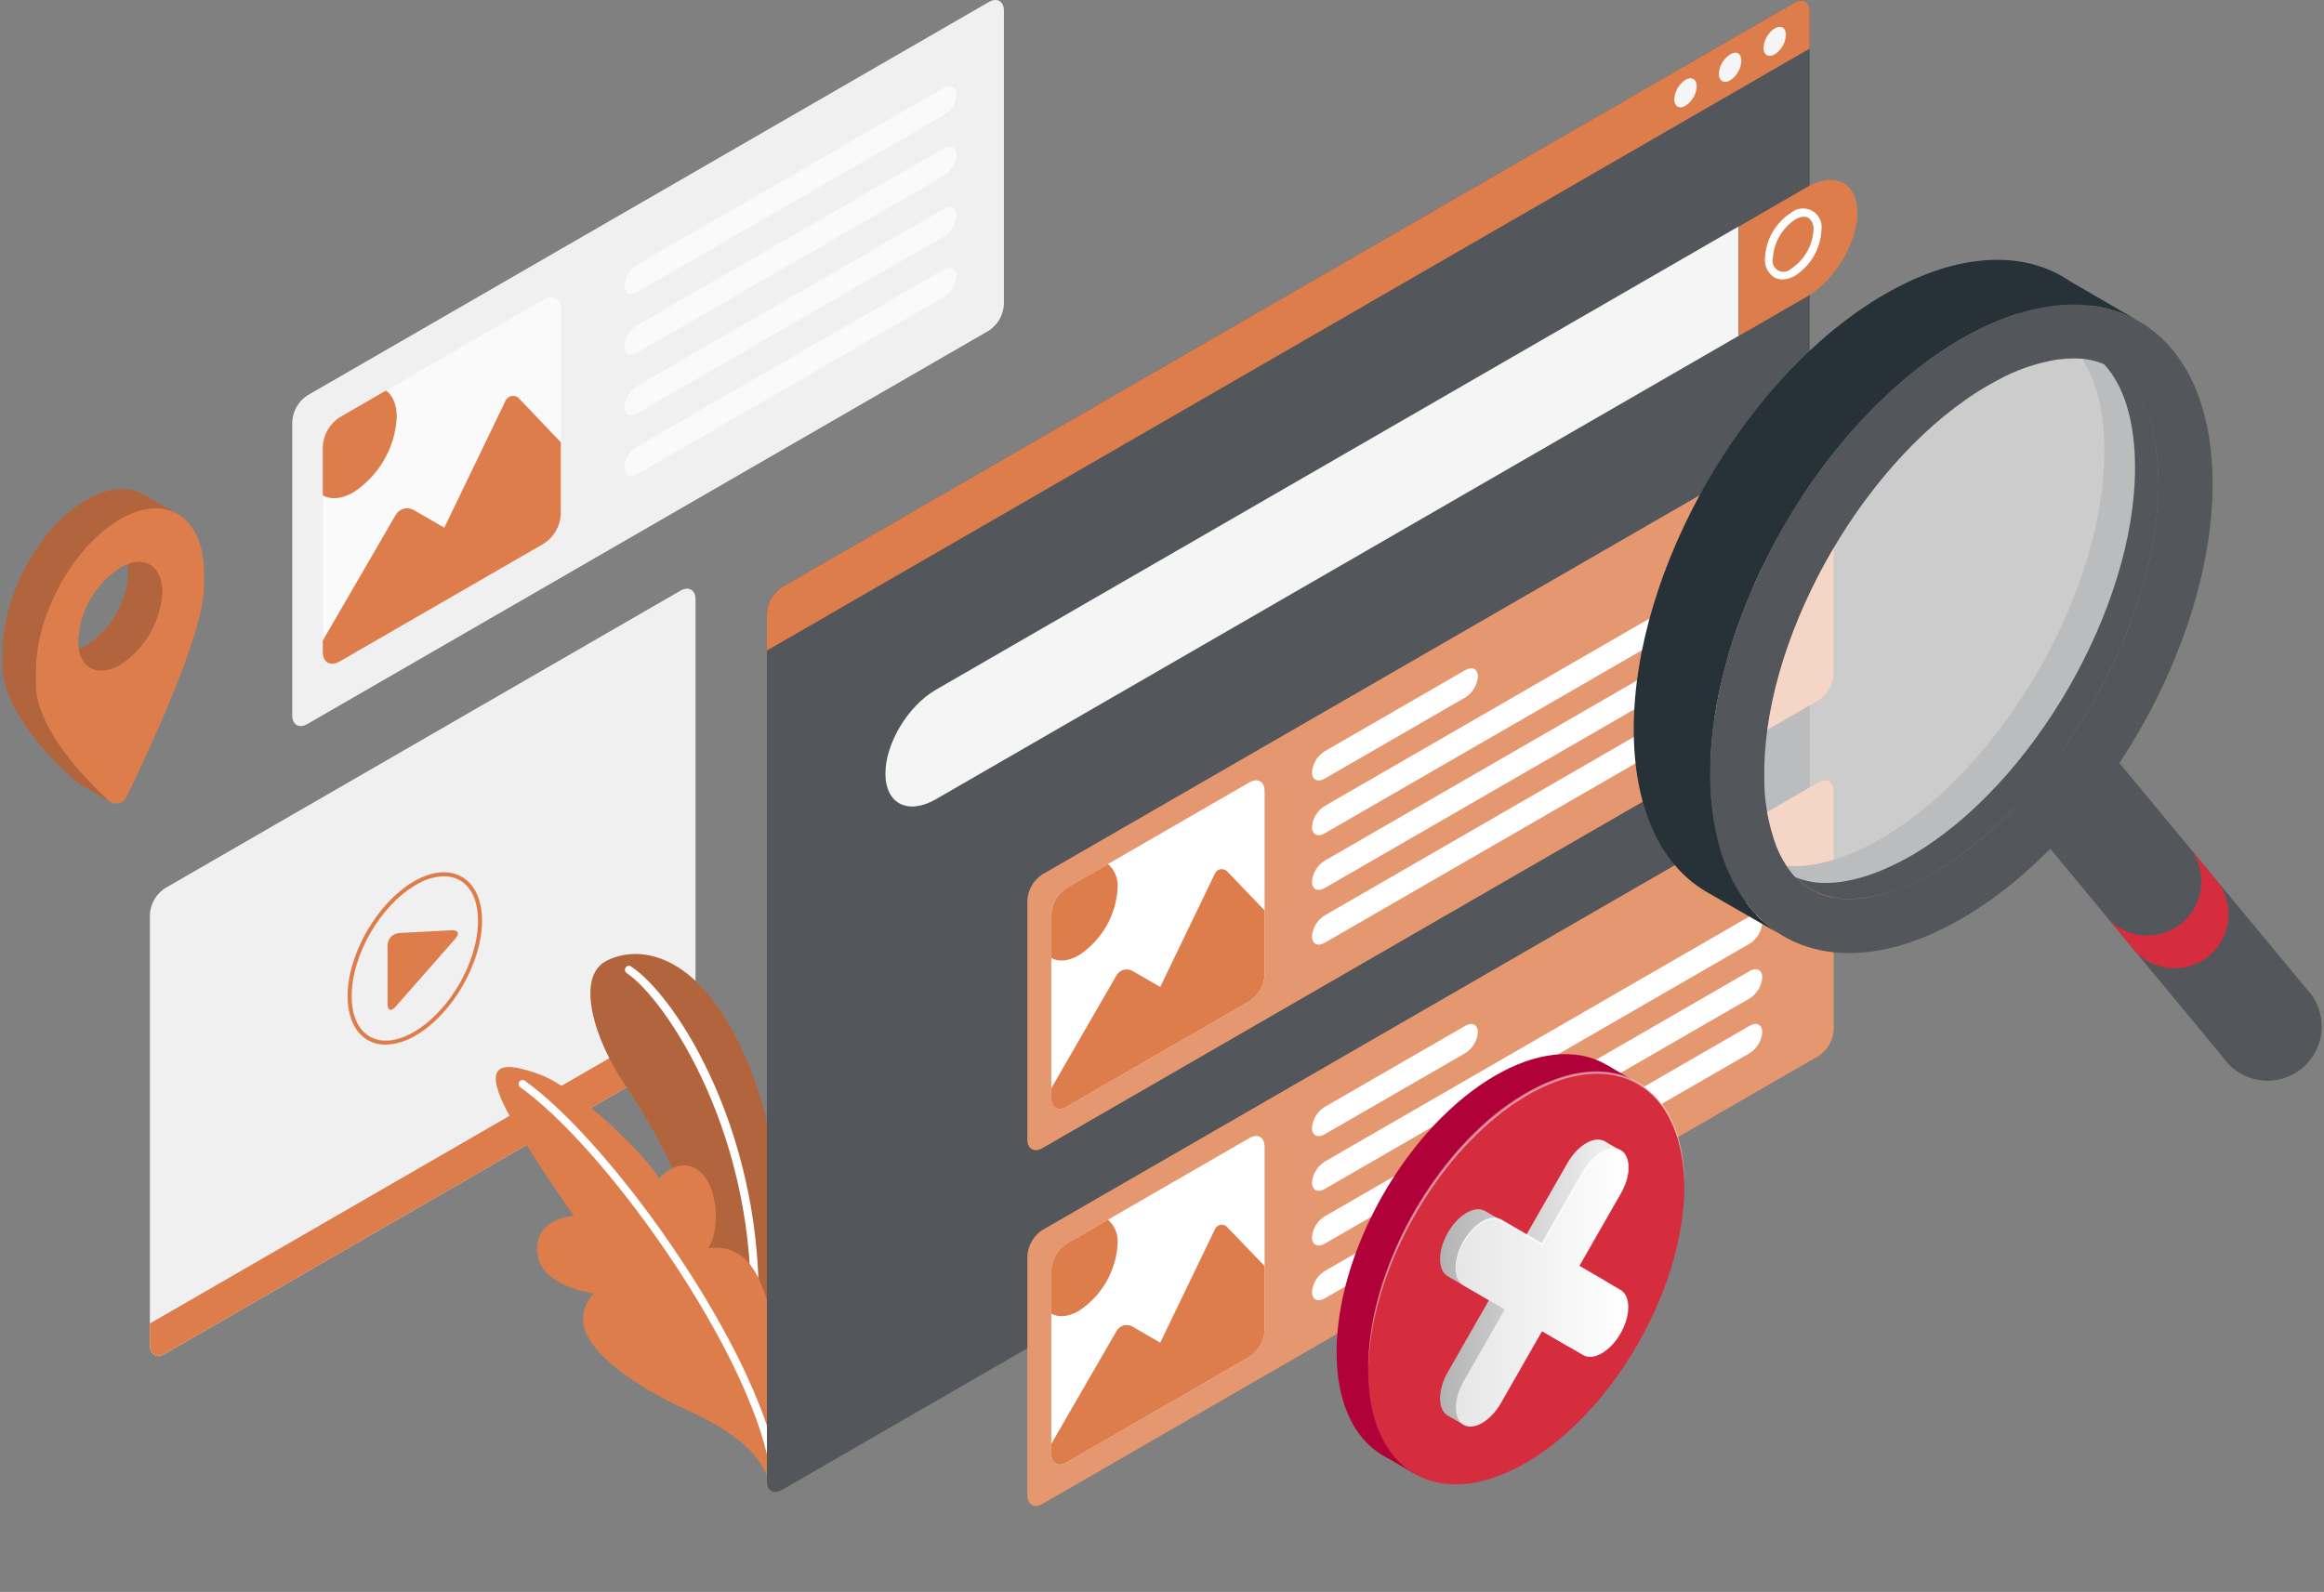 <svg width="432" height="296" viewBox="0 0 432 296" fill="none" xmlns="http://www.w3.org/2000/svg">
<rect x="0" y="0" width="432" height="296" fill="#808080" stroke="none"/>
<path d="M54.324 78.438V132.99C54.324 134.78 55.582 135.517 57.144 134.617L183.796 61.487C184.615 60.951 185.298 60.231 185.787 59.383C186.277 58.535 186.561 57.584 186.616 56.607V2.011C186.616 0.222 185.347 -0.516 183.796 0.384L57.144 73.514C56.317 74.052 55.63 74.78 55.139 75.636C54.649 76.492 54.37 77.453 54.324 78.438Z" fill="#F0F0F0"/>
<path d="M63.141 77.582L101.1 55.674C102.846 54.666 104.245 55.479 104.245 57.486V95.629C104.186 96.716 103.87 97.775 103.323 98.717C102.776 99.66 102.015 100.459 101.1 101.051L63.141 122.97C61.406 123.968 59.996 123.154 59.996 121.148V83.026C60.055 81.935 60.37 80.874 60.917 79.928C61.463 78.982 62.225 78.178 63.141 77.582Z" fill="#FAFAFA"/>
<path d="M93.877 74.708L82.587 98.112L76.839 94.793C76.287 94.492 75.639 94.416 75.033 94.582C74.426 94.747 73.907 95.142 73.585 95.683L59.996 119.12V121.169C59.996 123.176 61.406 123.989 63.141 122.991L101.1 101.073C102.013 100.479 102.773 99.679 103.32 98.737C103.866 97.795 104.183 96.737 104.245 95.65V82.235L96.653 74.274C96.484 74.037 96.252 73.852 95.983 73.739C95.714 73.626 95.419 73.59 95.131 73.635C94.843 73.68 94.574 73.804 94.352 73.994C94.131 74.183 93.966 74.43 93.877 74.708Z" fill="#DE7D4C"/>
<path d="M65.699 91.539C68.044 90.01 69.996 87.949 71.396 85.523C72.796 83.098 73.605 80.377 73.757 77.581C73.757 75.228 72.998 73.525 71.751 72.614L63.139 77.581C62.226 78.175 61.466 78.975 60.92 79.918C60.373 80.859 60.056 81.917 59.994 83.004V92.082C61.48 92.949 63.475 92.819 65.699 91.539Z" fill="#DE7D4C"/>
<path d="M118.408 49.243L175.444 16.306C176.745 15.558 177.797 16.089 177.797 17.499C177.74 18.289 177.497 19.055 177.088 19.733C176.679 20.411 176.116 20.984 175.444 21.403L118.408 54.33C117.107 55.078 116.055 54.547 116.055 53.137C116.114 52.349 116.357 51.585 116.766 50.909C117.175 50.233 117.738 49.662 118.408 49.243Z" fill="#FAFAFA"/>
<path d="M118.41 60.512L175.446 27.574C176.747 26.826 177.799 27.357 177.799 28.767C177.742 29.557 177.499 30.323 177.09 31.001C176.681 31.68 176.118 32.252 175.446 32.672L118.41 65.598C117.109 66.347 116.057 65.815 116.057 64.416C116.114 63.626 116.357 62.861 116.766 62.182C117.175 61.504 117.738 60.931 118.41 60.512Z" fill="#FAFAFA"/>
<path d="M118.408 71.779L175.444 38.853C176.745 38.105 177.797 38.636 177.797 40.035C177.74 40.825 177.497 41.591 177.088 42.269C176.679 42.947 176.116 43.52 175.444 43.939L118.408 76.866C117.107 77.625 116.055 77.094 116.055 75.684C116.112 74.894 116.355 74.128 116.764 73.45C117.173 72.771 117.736 72.199 118.408 71.779Z" fill="#FAFAFA"/>
<path d="M118.408 83.048L175.444 50.121C176.745 49.373 177.797 49.904 177.797 51.314C177.738 52.102 177.494 52.866 177.086 53.542C176.677 54.218 176.114 54.789 175.444 55.208L118.408 88.199C117.107 88.948 116.055 88.416 116.055 87.006C116.104 86.207 116.343 85.43 116.752 84.742C117.161 84.053 117.729 83.473 118.408 83.048Z" fill="#FAFAFA"/>
<path d="M27.863 250.077V170.027C27.915 169.049 28.198 168.097 28.688 167.249C29.178 166.401 29.862 165.681 30.683 165.147L126.469 109.836C128.02 108.935 129.289 109.662 129.289 111.462V191.512C129.234 192.49 128.951 193.441 128.461 194.288C127.971 195.136 127.289 195.857 126.469 196.392L30.683 251.704C29.121 252.604 27.863 251.877 27.863 250.077Z" fill="#F0F0F0"/>
<path d="M27.863 246.076V250.077C27.863 251.878 29.121 252.604 30.683 251.704L126.469 196.393C127.289 195.857 127.971 195.137 128.461 194.289C128.951 193.441 129.234 192.49 129.289 191.513V187.5L27.863 246.076Z" fill="#DE7D4C"/>
<path d="M74.203 173.476L83.964 172.967C85.157 172.902 85.482 173.574 84.691 174.485L73.477 187.239C72.685 188.139 72.045 187.89 72.045 186.697V175.765C72.049 175.181 72.274 174.621 72.674 174.197C73.075 173.772 73.621 173.515 74.203 173.476Z" fill="#DE7D4C"/>
<path d="M71.686 194.234C70.517 194.25 69.364 193.954 68.346 193.377C65.938 191.978 64.615 189.039 64.615 185.2C64.615 177.37 70.135 167.847 76.925 163.889C80.276 161.948 83.432 161.655 85.861 163.043C88.291 164.431 89.603 167.381 89.603 171.21C89.603 179.051 84.072 188.562 77.293 192.521C75.606 193.572 73.673 194.163 71.686 194.234ZM82.532 162.924C80.678 162.997 78.876 163.554 77.304 164.54C70.721 168.336 65.374 177.608 65.374 185.2C65.374 188.801 66.567 191.48 68.737 192.727C70.906 193.974 73.812 193.681 76.925 191.881C83.508 188.074 88.855 178.866 88.855 171.21C88.855 167.609 87.662 164.941 85.493 163.683C84.585 163.175 83.561 162.913 82.521 162.924H82.532Z" fill="#DE7D4C"/>
<path d="M33.141 95.638L27.209 92.233C24.378 90.335 20.441 90.411 16.092 92.927C7.416 97.916 0.453 110.572 0.453 121.201V123.619C0.453 134.248 14.747 145.787 14.747 145.787L20.582 149.095C20.582 149.095 17.079 145.093 17.48 144.269C21.352 136.417 31.709 114.227 31.709 105.551V103.133C31.731 101.382 31.509 99.637 31.048 97.948L31.709 98.328L33.141 95.638ZM16.081 120.008C11.743 122.502 8.262 120.474 8.262 115.496C10.583 115.128 16.428 105.15 16.081 101.95C20.419 99.456 23.89 101.484 23.901 106.462C23.754 109.176 22.969 111.816 21.61 114.17C20.252 116.523 18.358 118.524 16.081 120.008Z" fill="#DE7D4C"/>
<g opacity="0.2">
<path d="M33.141 95.638L27.209 92.233C24.378 90.335 20.441 90.411 16.092 92.927C7.416 97.916 0.453 110.572 0.453 121.201V123.619C0.453 134.248 14.747 145.787 14.747 145.787L20.582 149.095C20.582 149.095 17.079 145.093 17.48 144.269C21.352 136.417 31.709 114.227 31.709 105.551V103.133C31.731 101.382 31.509 99.637 31.048 97.948L31.709 98.328L33.141 95.638ZM16.081 120.008C11.743 122.502 8.262 120.474 8.262 115.496C10.583 115.128 16.428 105.15 16.081 101.95C20.419 99.456 23.89 101.484 23.901 106.462C23.754 109.176 22.969 111.816 21.61 114.17C20.252 116.523 18.358 118.524 16.081 120.008Z" fill="black"/>
</g>
<path d="M33.143 95.64C33.079 95.594 33.01 95.554 32.937 95.521C30.15 93.959 26.43 94.176 22.331 96.54C16.149 100.119 10.802 107.613 8.232 115.498C7.238 118.498 6.711 121.632 6.67 124.792V127.243C6.67 135.432 15.943 144.932 20.205 148.869C20.297 148.952 20.395 149.028 20.498 149.097C20.748 149.25 21.028 149.35 21.32 149.388C21.611 149.427 21.907 149.404 22.189 149.321C22.471 149.239 22.733 149.098 22.957 148.908C23.181 148.718 23.363 148.483 23.491 148.218C27.178 140.627 37.904 117.981 37.904 109.175V106.756C37.97 101.29 36.115 97.43 33.143 95.64ZM14.652 120.671C14.562 120.155 14.518 119.633 14.522 119.109C14.665 116.395 15.447 113.752 16.804 111.396C18.161 109.041 20.054 107.039 22.331 105.553C22.785 105.291 23.26 105.066 23.751 104.88C27.395 103.557 30.15 105.65 30.15 110.064C30.004 112.777 29.22 115.416 27.861 117.768C26.502 120.12 24.607 122.118 22.331 123.599C18.502 125.833 15.314 124.489 14.652 120.671Z" fill="#DE7D4C"/>
<path d="M30.15 110.074C30.004 112.786 29.22 115.426 27.861 117.778C26.502 120.13 24.608 122.127 22.331 123.609C18.502 125.778 15.314 124.487 14.652 120.67C15.149 120.495 15.629 120.273 16.084 120.008C18.359 118.523 20.252 116.523 21.608 114.169C22.965 111.816 23.748 109.175 23.893 106.462C23.898 105.935 23.85 105.408 23.752 104.89C27.396 103.567 30.15 105.66 30.15 110.074Z" fill="#DE7D4C"/>
<g opacity="0.2">
<path d="M30.15 110.073C30.004 112.786 29.22 115.425 27.861 117.777C26.502 120.129 24.608 122.127 22.331 123.608C18.502 125.777 15.314 124.487 14.652 120.669C15.149 120.494 15.629 120.273 16.084 120.008C18.359 118.523 20.252 116.522 21.608 114.169C22.965 111.815 23.748 109.175 23.893 106.462C23.898 105.934 23.85 105.408 23.752 104.889C27.396 103.566 30.15 105.659 30.15 110.073Z" fill="black"/>
</g>
<path d="M144.101 244.729C144.101 244.729 148.016 219.785 139.318 198.333C130.62 176.881 118.896 175.558 112.823 178.605C106.749 181.653 110.654 193.55 116.076 201.543C123.299 212.03 135.229 234.611 134.839 254.891L144.101 244.729Z" fill="#DE7D4C"/>
<path opacity="0.2" d="M144.101 244.729C144.101 244.729 148.016 219.785 139.318 198.333C130.62 176.881 118.896 175.558 112.823 178.605C106.749 181.653 110.654 193.55 116.076 201.543C123.299 212.03 135.229 234.611 134.839 254.891L144.101 244.729Z" fill="black"/>
<path d="M140.195 246.314C140.098 246.311 140.002 246.289 139.914 246.248C139.825 246.208 139.745 246.15 139.68 246.078C139.614 246.006 139.563 245.922 139.531 245.83C139.498 245.738 139.484 245.641 139.49 245.544C140.922 211.392 123.862 185.894 116.498 180.927C116.418 180.873 116.349 180.803 116.295 180.723C116.241 180.642 116.204 180.551 116.186 180.456C116.167 180.361 116.167 180.263 116.186 180.168C116.206 180.073 116.243 179.982 116.298 179.902C116.352 179.822 116.421 179.753 116.502 179.699C116.583 179.645 116.673 179.608 116.768 179.589C116.864 179.571 116.962 179.571 117.057 179.59C117.152 179.61 117.242 179.647 117.322 179.701C125.999 185.493 142.397 211.565 140.954 245.609C140.952 245.705 140.93 245.8 140.89 245.888C140.85 245.975 140.793 246.055 140.723 246.12C140.652 246.186 140.569 246.237 140.478 246.27C140.388 246.303 140.292 246.318 140.195 246.314Z" fill="white"/>
<path d="M142.56 274.349C141.075 270.618 137.235 266.453 127.377 262.007C117.519 257.56 110.1 251.628 108.734 247.333C108.323 246.147 108.269 244.866 108.579 243.649C108.89 242.432 109.551 241.334 110.48 240.49C110.48 240.49 101.185 239.405 100.014 233.711C98.55 226.532 106.673 226.065 106.673 226.065C106.673 226.065 96.012 211.055 93.182 204.375C90.351 197.694 93.615 197.292 100.491 199.841C107.367 202.39 120.468 215.22 122.497 219.135C122.497 219.135 126.043 214.797 129.861 217.649C133.678 220.502 133.862 229.037 131.607 232.117C133.128 231.834 134.699 231.997 136.129 232.588C137.559 233.179 138.787 234.172 139.665 235.446C143.547 240.533 144.827 253.255 144.827 253.255L142.56 274.349Z" fill="#DE7D4C"/>
<path d="M143.255 270.879C143.09 270.876 142.931 270.82 142.801 270.718C142.672 270.616 142.58 270.474 142.539 270.315C137.268 248.353 112.248 213.301 96.707 202.152C96.628 202.095 96.561 202.024 96.509 201.942C96.458 201.86 96.423 201.768 96.407 201.672C96.391 201.577 96.394 201.479 96.415 201.384C96.437 201.29 96.477 201.2 96.533 201.121C96.59 201.042 96.661 200.975 96.743 200.923C96.825 200.872 96.917 200.837 97.013 200.821C97.108 200.805 97.206 200.808 97.301 200.83C97.395 200.851 97.485 200.891 97.564 200.948C113.3 212.238 138.635 247.735 143.982 269.968C144.024 270.159 143.99 270.359 143.887 270.525C143.783 270.691 143.619 270.81 143.429 270.857L143.255 270.879Z" fill="white"/>
<path d="M339.565 49.732C339.436 49.73 339.31 49.697 339.197 49.634L336.149 47.866C336.065 47.818 335.991 47.753 335.932 47.676C335.873 47.599 335.83 47.512 335.805 47.418C335.779 47.324 335.773 47.227 335.786 47.13C335.798 47.034 335.83 46.942 335.878 46.858C335.926 46.773 335.991 46.7 336.068 46.641C336.145 46.582 336.232 46.538 336.326 46.513C336.42 46.488 336.517 46.481 336.614 46.494C336.71 46.507 336.803 46.538 336.887 46.586L339.934 48.354C340.018 48.403 340.092 48.467 340.151 48.544C340.21 48.621 340.254 48.709 340.279 48.802C340.304 48.896 340.311 48.994 340.298 49.09C340.285 49.186 340.254 49.279 340.205 49.363C340.14 49.475 340.047 49.568 339.935 49.633C339.822 49.698 339.695 49.732 339.565 49.732Z" fill="white"/>
<path d="M142.561 114.033V275.391C142.561 277.191 143.819 277.918 145.37 277.017L333.579 168.358C334.399 167.822 335.081 167.101 335.571 166.254C336.061 165.406 336.345 164.455 336.399 163.477V2.12C336.399 0.32 335.13 -0.407 333.579 0.493L145.37 109.153C144.551 109.689 143.87 110.41 143.382 111.257C142.894 112.105 142.612 113.056 142.561 114.033Z" fill="#53575B"/>
<path d="M164.586 143.837C164.586 149.465 168.783 151.591 173.978 148.598L323.177 62.453V42.107L173.978 128.241C168.783 131.245 164.586 138.219 164.586 143.837Z" fill="#F5F5F5"/>
<path d="M335.869 34.809C341.053 31.816 345.261 33.941 345.261 39.559C345.261 45.177 341.053 52.162 335.869 55.155L323.234 62.454V42.108L335.869 34.809Z" fill="#DE7D4C"/>
<path d="M331.313 51.954C330.773 51.962 330.241 51.823 329.773 51.553C329.197 51.167 328.735 50.633 328.438 50.007C328.14 49.381 328.017 48.686 328.081 47.996C328.159 46.298 328.643 44.644 329.492 43.172C330.341 41.7 331.531 40.453 332.962 39.536C333.508 39.091 334.176 38.822 334.879 38.766C335.582 38.71 336.285 38.869 336.894 39.222C337.504 39.576 337.992 40.106 338.293 40.743C338.594 41.381 338.694 42.094 338.579 42.79C338.499 44.487 338.014 46.14 337.165 47.611C336.316 49.083 335.128 50.33 333.699 51.249C332.979 51.689 332.156 51.932 331.313 51.954ZM335.337 40.295C334.755 40.324 334.191 40.504 333.699 40.816C332.501 41.612 331.504 42.674 330.785 43.92C330.066 45.165 329.646 46.56 329.556 47.996C329.444 48.428 329.477 48.884 329.65 49.296C329.822 49.707 330.125 50.05 330.512 50.273C330.898 50.496 331.347 50.586 331.79 50.529C332.232 50.472 332.644 50.272 332.962 49.959C334.161 49.164 335.159 48.102 335.878 46.856C336.597 45.61 337.017 44.215 337.104 42.779C337.16 42.349 337.101 41.912 336.933 41.512C336.766 41.112 336.496 40.763 336.15 40.502C335.903 40.36 335.621 40.289 335.337 40.295Z" fill="white"/>
<path d="M338.035 79.339L193.792 162.566C192.97 163.099 192.285 163.819 191.795 164.667C191.305 165.516 191.023 166.468 190.973 167.447V211.837C190.973 213.637 192.231 214.364 193.792 213.464L338.035 130.204C338.857 129.67 339.54 128.95 340.03 128.102C340.52 127.254 340.803 126.302 340.855 125.323V80.966C340.801 79.166 339.543 78.439 338.035 79.339Z" fill="#DE7D4C"/>
<path opacity="0.2" d="M338.035 79.339L193.792 162.566C192.97 163.099 192.285 163.819 191.795 164.667C191.305 165.516 191.023 166.468 190.973 167.447V211.837C190.973 213.637 192.231 214.364 193.792 213.464L338.035 130.204C338.857 129.67 339.54 128.95 340.03 128.102C340.52 127.254 340.803 126.302 340.855 125.323V80.966C340.801 79.166 339.543 78.439 338.035 79.339Z" fill="white"/>
<path d="M246.232 139.693L272.37 124.597C273.671 123.848 274.723 124.38 274.723 125.79C274.664 126.578 274.42 127.341 274.011 128.017C273.603 128.694 273.04 129.264 272.37 129.683L246.232 144.78C244.931 145.528 243.879 144.997 243.879 143.587C243.938 142.799 244.182 142.035 244.591 141.359C244.999 140.682 245.562 140.112 246.232 139.693Z" fill="white"/>
<path d="M243.879 153.76C243.879 155.17 244.963 155.701 246.232 154.953L325.241 109.337C325.91 108.916 326.471 108.343 326.878 107.665C327.285 106.986 327.526 106.222 327.583 105.433C327.583 104.034 326.499 103.503 325.241 104.251L246.232 149.866C245.562 150.285 244.999 150.856 244.591 151.532C244.182 152.209 243.938 152.972 243.879 153.76Z" fill="white"/>
<path d="M243.879 163.933C243.879 165.343 244.963 165.875 246.232 165.126L325.241 119.511C325.91 119.089 326.471 118.516 326.878 117.838C327.285 117.16 327.526 116.395 327.583 115.606C327.583 114.207 326.499 113.676 325.241 114.424L246.232 160.04C245.562 160.458 244.999 161.029 244.591 161.705C244.182 162.382 243.938 163.145 243.879 163.933Z" fill="white"/>
<path d="M243.879 174.106C243.879 175.516 244.963 176.047 246.232 175.299L325.241 129.683C325.91 129.262 326.471 128.689 326.878 128.011C327.285 127.332 327.526 126.568 327.583 125.779C327.583 124.38 326.499 123.849 325.241 124.597L246.232 170.212C245.562 170.631 244.999 171.202 244.591 171.878C244.182 172.554 243.938 173.318 243.879 174.106Z" fill="white"/>
<path d="M198.242 165.104L232.253 145.463C233.814 144.574 235.072 145.3 235.072 147.09V181.285C235.019 182.263 234.736 183.215 234.247 184.063C233.757 184.911 233.073 185.631 232.253 186.166L198.242 205.796C196.691 206.696 195.422 205.969 195.422 204.18V169.984C195.474 169.006 195.757 168.054 196.247 167.206C196.737 166.358 197.42 165.638 198.242 165.104Z" fill="white"/>
<path d="M225.789 162.534L215.67 183.509L210.519 180.538C210.021 180.25 209.43 180.173 208.874 180.321C208.319 180.469 207.846 180.832 207.558 181.329L195.422 202.337V204.17C195.422 205.97 196.691 206.697 198.242 205.796L232.253 186.166C233.074 185.633 233.758 184.912 234.248 184.064C234.738 183.216 235.02 182.264 235.072 181.286V169.28L228.229 162.144C228.074 161.944 227.868 161.79 227.633 161.698C227.398 161.605 227.143 161.577 226.893 161.617C226.644 161.657 226.41 161.763 226.216 161.925C226.021 162.086 225.874 162.296 225.789 162.534Z" fill="#DE7D4C"/>
<path d="M200.53 177.619C202.633 176.248 204.383 174.4 205.638 172.225C206.892 170.051 207.617 167.611 207.753 165.104C207.825 164.272 207.7 163.434 207.387 162.66C207.074 161.885 206.583 161.195 205.953 160.646L198.242 165.104C197.42 165.638 196.737 166.358 196.247 167.206C195.757 168.054 195.474 169.006 195.422 169.984V178.118C196.734 178.878 198.534 178.769 200.53 177.619Z" fill="#DE7D4C"/>
<path d="M338.035 145.463L193.792 228.69C192.971 229.224 192.287 229.944 191.797 230.792C191.307 231.641 191.025 232.593 190.973 233.571V277.993C190.973 279.783 192.231 280.509 193.792 279.62L338.035 196.339C338.857 195.805 339.54 195.085 340.03 194.236C340.52 193.388 340.803 192.436 340.855 191.458V147.09C340.801 145.3 339.543 144.595 338.035 145.463Z" fill="#DE7D4C"/>
<path opacity="0.2" d="M338.035 145.463L193.792 228.69C192.971 229.224 192.287 229.944 191.797 230.792C191.307 231.641 191.025 232.593 190.973 233.571V277.993C190.973 279.783 192.231 280.509 193.792 279.62L338.035 196.339C338.857 195.805 339.54 195.085 340.03 194.236C340.52 193.388 340.803 192.436 340.855 191.458V147.09C340.801 145.3 339.543 144.595 338.035 145.463Z" fill="white"/>
<path d="M246.232 205.818L272.37 190.732C273.671 189.983 274.723 190.515 274.723 191.914C274.666 192.704 274.423 193.469 274.014 194.148C273.605 194.826 273.042 195.398 272.37 195.818L246.232 210.904C244.931 211.652 243.879 211.121 243.879 209.722C243.936 208.932 244.179 208.166 244.588 207.488C244.997 206.809 245.56 206.237 246.232 205.818Z" fill="white"/>
<path d="M243.879 219.895C243.879 221.294 244.963 221.825 246.232 221.077L325.241 175.461C325.909 175.041 326.468 174.47 326.875 173.793C327.282 173.117 327.525 172.355 327.583 171.568C327.583 170.158 326.499 169.627 325.241 170.375L246.232 215.99C245.56 216.41 244.997 216.982 244.588 217.661C244.179 218.339 243.936 219.105 243.879 219.895Z" fill="white"/>
<path d="M243.879 230.068C243.879 231.467 244.963 231.999 246.232 231.25L325.241 185.635C325.909 185.214 326.468 184.643 326.875 183.967C327.282 183.291 327.525 182.528 327.583 181.741C327.583 180.332 326.499 179.8 325.241 180.548L246.232 226.164C245.56 226.584 244.997 227.156 244.588 227.834C244.179 228.513 243.936 229.278 243.879 230.068Z" fill="white"/>
<path d="M243.879 240.241C243.879 241.64 244.963 242.171 246.232 241.423L325.241 195.808C325.909 195.387 326.468 194.816 326.875 194.14C327.282 193.463 327.525 192.701 327.583 191.914C327.583 190.504 326.499 189.973 325.241 190.721L246.232 236.337C245.56 236.756 244.997 237.329 244.588 238.007C244.179 238.685 243.936 239.451 243.879 240.241Z" fill="white"/>
<path d="M198.242 231.239L232.253 211.598C233.814 210.698 235.072 211.425 235.072 213.225V247.409C235.022 248.388 234.74 249.341 234.25 250.189C233.76 251.038 233.075 251.757 232.253 252.29L198.242 271.931C196.691 272.831 195.422 272.104 195.422 270.304V236.119C195.474 235.141 195.757 234.189 196.247 233.341C196.737 232.493 197.42 231.773 198.242 231.239Z" fill="white"/>
<path d="M225.789 228.669L215.67 249.644L210.519 246.661C210.271 246.519 209.999 246.428 209.716 246.391C209.434 246.355 209.147 246.375 208.872 246.449C208.597 246.524 208.339 246.652 208.114 246.826C207.889 247 207.7 247.217 207.558 247.464L195.422 268.471V270.304C195.422 272.104 196.691 272.831 198.242 271.931L232.253 252.29C233.074 251.759 233.757 251.04 234.248 250.194C234.738 249.348 235.02 248.397 235.072 247.42V235.404L228.229 228.278C228.076 228.076 227.871 227.918 227.635 227.824C227.399 227.729 227.142 227.7 226.892 227.74C226.641 227.78 226.406 227.888 226.211 228.051C226.017 228.215 225.871 228.428 225.789 228.669Z" fill="#DE7D4C"/>
<path d="M200.53 243.744C202.633 242.374 204.382 240.528 205.637 238.355C206.892 236.183 207.617 233.744 207.753 231.239C207.825 230.407 207.7 229.569 207.387 228.795C207.074 228.02 206.583 227.33 205.953 226.781L198.242 231.239C197.42 231.773 196.737 232.493 196.247 233.341C195.757 234.189 195.474 235.141 195.422 236.119V244.253C196.734 245.002 198.534 244.893 200.53 243.744Z" fill="#DE7D4C"/>
<path d="M336.399 9.029V2.12C336.399 0.32 335.13 -0.407 333.579 0.493L145.38 109.153C144.559 109.687 143.875 110.407 143.385 111.255C142.895 112.103 142.613 113.055 142.561 114.033V120.953L336.399 9.029Z" fill="#DE7D4C"/>
<path d="M313.309 14.841C312.702 15.239 312.198 15.774 311.836 16.404C311.474 17.033 311.266 17.738 311.227 18.463C311.227 19.797 312.159 20.339 313.309 19.667C313.919 19.274 314.427 18.742 314.791 18.114C315.155 17.486 315.364 16.78 315.402 16.055C315.402 14.721 314.469 14.179 313.309 14.841Z" fill="#F5F5F5"/>
<path d="M321.607 10.113C320.998 10.511 320.491 11.046 320.128 11.675C319.764 12.304 319.554 13.01 319.514 13.736C319.514 15.07 320.457 15.601 321.607 14.94C322.217 14.544 322.725 14.01 323.089 13.38C323.453 12.751 323.662 12.043 323.7 11.317C323.7 9.929 322.767 9.398 321.607 10.113Z" fill="#F5F5F5"/>
<path d="M329.904 5.275C329.293 5.668 328.785 6.201 328.421 6.829C328.057 7.457 327.848 8.162 327.811 8.887C327.811 10.221 328.743 10.763 329.904 10.102C330.51 9.703 331.015 9.168 331.377 8.539C331.738 7.909 331.947 7.204 331.986 6.479C331.986 5.145 331.053 4.603 329.904 5.275Z" fill="#F5F5F5"/>
<path d="M431.547 190.862C431.548 192.88 430.94 194.853 429.803 196.521C428.666 198.189 427.053 199.476 425.174 200.214C423.294 200.952 421.236 201.106 419.268 200.656C417.3 200.207 415.513 199.175 414.14 197.694L413.479 196.892C411.935 194.833 411.24 192.26 411.538 189.705C411.836 187.149 413.103 184.805 415.079 183.156C417.054 181.508 419.587 180.68 422.155 180.845C424.723 181.009 427.13 182.153 428.879 184.04L429.562 184.864C430.85 186.598 431.546 188.701 431.547 190.862Z" fill="#53575B"/>
<path d="M431.544 190.861C431.545 192.88 430.937 194.852 429.8 196.52C428.663 198.188 427.05 199.475 425.171 200.213C423.292 200.951 421.234 201.105 419.265 200.655C417.297 200.206 415.51 199.174 414.137 197.693L413.476 196.891L371.656 146.384L389.28 136.211L428.876 184.017L429.56 184.841C430.852 186.582 431.548 188.693 431.544 190.861Z" fill="#53575B"/>
<path d="M396.949 176.925C398.705 178.767 401.095 179.874 403.636 180.021C406.177 180.168 408.679 179.345 410.636 177.719C412.594 176.092 413.86 173.782 414.18 171.258C414.5 168.733 413.85 166.18 412.36 164.117L407.187 157.881C408.733 159.94 409.429 162.515 409.13 165.073C408.832 167.631 407.563 169.977 405.584 171.626C403.605 173.274 401.069 174.1 398.499 173.931C395.929 173.763 393.522 172.614 391.775 170.722L396.949 176.925Z" fill="#D52D3D"/>
<path d="M388.608 56.812C391.766 57.164 394.818 58.157 397.578 59.73L384.856 52.333C376.321 46.466 364.033 46.813 350.379 54.687C324.599 69.577 303.689 105.79 303.689 135.571C303.689 150.202 308.667 160.657 316.877 165.624L317.051 165.732L330.629 173.552C328.221 171.985 326.122 169.989 324.437 167.663C327.782 168.029 331.165 167.835 334.447 167.088C335.64 166.828 336.844 166.513 338.069 166.123C337.909 166.074 337.753 166.013 337.603 165.938C336.95 165.633 336.326 165.27 335.737 164.854C334.67 164.11 333.72 163.211 332.918 162.186C331.821 160.783 330.93 159.231 330.271 157.577C329.388 157.704 328.496 157.77 327.603 157.772C325.493 157.814 323.398 157.396 321.465 156.546C321.013 156.339 320.575 156.104 320.153 155.841C319.773 155.603 319.394 155.321 319.068 155.039C318.284 151.368 317.902 147.622 317.929 143.868C317.929 114.098 338.839 77.874 364.64 62.983C367.934 61.062 371.425 59.498 375.052 58.32C376.029 58.719 376.948 59.248 377.785 59.892C378.671 60.572 379.468 61.359 380.16 62.235C381.26 63.642 382.154 65.197 382.817 66.855C383.705 66.731 384.6 66.669 385.496 66.671C387.948 66.605 390.374 67.193 392.524 68.374C393.068 68.67 393.587 69.011 394.075 69.393C393.879 68.525 393.673 67.669 393.424 66.855C392.444 63.242 390.812 59.839 388.608 56.812Z" fill="#263238"/>
<path d="M397.577 59.73L396.839 59.328C394.275 57.986 391.484 57.132 388.608 56.812C385.521 56.468 382.399 56.611 379.356 57.235C377.891 57.513 376.442 57.875 375.018 58.32C371.391 59.498 367.901 61.062 364.607 62.983C338.806 77.874 317.896 114.097 317.896 143.868C317.868 147.622 318.25 151.367 319.035 155.039C319.176 155.7 319.338 156.329 319.501 156.958C320.467 160.797 322.145 164.42 324.447 167.641C325.474 169.058 326.656 170.357 327.971 171.513C328.81 172.25 329.701 172.924 330.639 173.53C339.153 179.028 351.245 178.551 364.585 170.829C390.386 155.939 411.296 119.726 411.296 89.945C411.285 75.054 406.047 64.588 397.577 59.73ZM392.479 68.406C393.023 68.702 393.542 69.043 394.03 69.425C394.848 70.09 395.593 70.838 396.253 71.659C399.507 75.737 401.231 82.082 401.231 89.977C401.231 116.006 382.144 149.106 359.553 162.153C353.859 165.407 348.382 167.185 343.73 167.185C341.789 167.208 339.863 166.839 338.068 166.101C337.908 166.053 337.752 165.991 337.602 165.916C336.949 165.611 336.325 165.248 335.737 164.832C335.005 164.318 334.328 163.729 333.719 163.075C333.448 162.793 333.188 162.478 332.928 162.164C331.831 160.761 330.94 159.209 330.281 157.555C328.629 153.178 327.841 148.523 327.96 143.846C327.96 143.499 327.96 143.163 327.96 142.762C328.438 116.841 347.319 84.49 369.617 71.627C370.127 71.334 370.648 71.041 371.168 70.77C374.764 68.761 378.691 67.413 382.762 66.79C383.649 66.665 384.545 66.604 385.441 66.606C387.37 66.589 389.284 66.958 391.069 67.69C391.559 67.884 392.03 68.12 392.479 68.395V68.406Z" fill="#53575B"/>
<path d="M401.233 89.967C401.233 115.996 382.145 149.096 359.554 162.143C358.183 162.94 356.772 163.664 355.324 164.312C351.711 166.055 347.773 167.023 343.763 167.154C341.822 167.176 339.897 166.807 338.102 166.069C337.941 166.021 337.786 165.959 337.636 165.885C336.983 165.579 336.359 165.216 335.77 164.8C334.703 164.056 333.752 163.157 332.95 162.132C332.668 161.753 332.376 161.384 332.115 160.961C332.625 160.961 333.2 161.037 333.699 161.037C338.351 161.037 343.828 159.291 349.522 156.004C372.08 143.033 391.179 109.977 391.179 83.861C391.179 76.692 389.758 70.847 387.058 66.736C388.964 66.861 390.817 67.414 392.48 68.352C393.025 68.649 393.543 68.99 394.031 69.372C394.849 70.036 395.594 70.785 396.255 71.606C399.118 75.196 400.799 80.532 401.146 87.136C401.2 88.091 401.233 89.023 401.233 89.967Z" fill="#53575B"/>
<path opacity="0.6" d="M396.872 86.963C396.872 112.992 377.784 146.092 355.194 159.139C349.5 162.393 344.034 164.171 339.37 164.171C337.433 164.194 335.511 163.825 333.72 163.087C333.449 162.805 333.188 162.49 332.928 162.176C331.832 160.773 330.941 159.221 330.282 157.566C328.63 153.19 327.842 148.534 327.961 143.858C327.961 143.511 327.961 143.175 327.961 142.773C328.438 116.853 347.32 84.501 369.618 71.639C370.128 71.346 370.648 71.053 371.169 70.782C374.765 68.773 378.691 67.425 382.762 66.802C383.65 66.677 384.545 66.616 385.441 66.617C387.371 66.601 389.285 66.969 391.07 67.702C391.363 67.995 391.634 68.309 391.894 68.624C395.148 72.723 396.872 79.068 396.872 86.963Z" fill="white"/>
<g clip-path="url(#clip0_2304_27234)">
<path d="M298.614 246.393C310.089 226.337 310.089 204.658 298.614 197.973C287.139 191.287 268.534 202.126 257.059 222.182C245.584 242.239 245.584 263.917 257.059 270.603C268.534 277.288 287.139 266.449 298.614 246.393Z" fill="#B00238"/>
<path d="M304.721 201.533L298.662 198.001C298.662 198.001 300.764 202.45 300.85 202.371C300.934 202.292 304.721 201.533 304.721 201.533Z" fill="#B00238"/>
<path d="M256.344 270.157C256.462 270.235 263.046 274.091 263.046 274.091L260.925 270.541L256.344 270.157Z" fill="#B00238"/>
<path d="M304.491 249.816C315.966 229.76 315.966 208.082 304.491 201.396C293.015 194.711 274.411 205.55 262.936 225.606C251.461 245.662 251.461 267.341 262.936 274.026C274.411 280.712 293.016 269.873 304.491 249.816Z" fill="#D52D3D"/>
<g style="mix-blend-mode:screen" opacity="0.5">
<path d="M254.329 254.831C254.281 250.418 254.96 246.018 256.058 241.747C256.612 239.61 257.308 237.512 258.083 235.448C258.866 233.386 259.729 231.352 260.707 229.374C262.643 225.41 264.951 221.63 267.587 218.097C270.212 214.557 273.193 211.279 276.505 208.374C278.165 206.926 279.921 205.587 281.769 204.389C283.616 203.191 285.553 202.127 287.58 201.266C289.608 200.411 291.728 199.746 293.914 199.426L294.735 199.327L295.146 199.278L295.56 199.256L296.387 199.211C296.664 199.208 296.94 199.217 297.216 199.221C297.769 199.214 298.319 199.293 298.869 199.337C299.144 199.368 299.415 199.425 299.688 199.468C299.96 199.514 300.234 199.557 300.5 199.633L301.306 199.835C301.57 199.918 301.83 200.011 302.093 200.099L302.486 200.234L302.867 200.398C303.12 200.512 303.378 200.612 303.626 200.735C304.617 201.232 305.551 201.837 306.411 202.537C306.626 202.711 306.825 202.907 307.031 203.09L307.339 203.37C307.437 203.466 307.53 203.571 307.625 203.671L308.193 204.277L308.712 204.926C308.798 205.035 308.887 205.141 308.97 205.251L309.205 205.594L309.673 206.281L310.092 206.998L310.301 207.356L310.486 207.728C311.483 209.706 312.15 211.836 312.561 214.005C312.968 216.177 313.119 218.388 313.095 220.592C313.063 218.388 312.865 216.187 312.427 214.032C311.981 211.881 311.279 209.781 310.262 207.847L310.074 207.483L309.864 207.132L309.444 206.43L308.977 205.76L308.742 205.425C308.659 205.318 308.57 205.214 308.485 205.109L307.968 204.477L307.405 203.888C307.311 203.791 307.22 203.69 307.122 203.596L306.818 203.326C306.614 203.148 306.418 202.959 306.206 202.791C305.358 202.117 304.44 201.537 303.47 201.063C303.227 200.945 302.974 200.85 302.726 200.742L302.354 200.585L301.97 200.459C301.712 200.376 301.458 200.288 301.2 200.21L300.413 200.022C300.153 199.95 299.886 199.911 299.619 199.87C299.352 199.832 299.088 199.778 298.82 199.751C298.282 199.715 297.746 199.643 297.206 199.656C296.936 199.656 296.666 199.646 296.397 199.651L295.589 199.698L295.185 199.721L294.783 199.77L293.98 199.87C291.84 200.192 289.758 200.852 287.764 201.702C285.768 202.556 283.859 203.615 282.037 204.805C280.214 205.996 278.482 207.328 276.842 208.766C273.551 211.632 270.581 214.874 267.961 218.381C266.65 220.134 265.408 221.94 264.262 223.809C263.121 225.679 262.049 227.593 261.06 229.551C260.067 231.507 259.187 233.521 258.386 235.564C257.592 237.611 256.88 239.692 256.301 241.813C255.126 246.046 254.398 250.42 254.329 254.83V254.831Z" fill="white"/>
</g>
<path d="M298.303 238.126L290.653 233.669L298.303 220.298C300.216 216.953 300.216 213.327 298.302 212.211C296.388 211.098 293.276 212.912 291.363 216.253L283.713 229.625L276.062 225.168C274.149 224.055 271.038 225.868 269.123 229.211C267.209 232.555 267.209 236.182 269.123 237.298L276.773 241.754L269.123 255.125C267.209 258.469 267.209 262.096 269.123 263.211C270.079 263.768 271.336 263.594 272.593 262.861C273.85 262.128 275.107 260.839 276.063 259.167L283.713 245.797L291.363 250.254C292.319 250.811 293.576 250.636 294.833 249.904C296.09 249.172 297.346 247.883 298.303 246.21C300.216 242.867 300.216 239.239 298.303 238.124V238.126Z" fill="url(#paint0_linear_2304_27234)"/>
<path d="M301.24 213.924L298.302 212.212L298.008 215.474L301.24 213.924Z" fill="#EDEDED"/>
<path d="M272.295 265.042L269.123 263.212L271.218 263.136L272.295 265.042Z" fill="#B7B7B7"/>
<path d="M301.24 239.837L293.59 235.38L301.24 222.009C303.154 218.665 303.154 215.038 301.239 213.923C299.326 212.81 296.214 214.623 294.3 217.965L286.65 231.337L279 226.879C277.086 225.767 273.975 227.579 272.06 230.922C270.147 234.267 270.147 237.894 272.06 239.009L279.71 243.466L272.06 256.837C270.147 260.18 270.147 263.808 272.06 264.923C273.016 265.48 274.273 265.305 275.531 264.572C276.787 263.84 278.044 262.551 279 260.879L286.65 247.509L294.3 251.965C295.257 252.523 296.514 252.348 297.77 251.616C299.027 250.883 300.284 249.594 301.24 247.922C303.154 244.578 303.154 240.951 301.24 239.836V239.837Z" fill="url(#paint1_linear_2304_27234)"/>
<g style="mix-blend-mode:screen" opacity="0.75">
<path d="M301.241 222.01C301.565 221.403 301.85 220.776 302.077 220.127C302.295 219.476 302.461 218.808 302.546 218.128C302.63 217.45 302.635 216.757 302.503 216.092C302.371 215.429 302.084 214.79 301.605 214.337C301.133 213.868 300.454 213.683 299.802 213.728C299.144 213.769 298.504 214.014 297.925 214.345C297.343 214.68 296.813 215.105 296.33 215.576C295.844 216.046 295.415 216.574 295.031 217.133C294.641 217.685 294.317 218.286 293.973 218.885L292.953 220.679L290.912 224.266C289.551 226.658 288.193 229.052 286.816 231.434L286.72 231.6L286.556 231.504L280.864 228.169L279.441 227.335L279.085 227.127L278.908 227.023L278.734 226.943C278.676 226.916 278.62 226.886 278.561 226.862L278.376 226.812C278.314 226.796 278.253 226.776 278.191 226.762L277.999 226.74C277.485 226.684 276.956 226.783 276.457 226.961C275.954 227.139 275.487 227.418 275.043 227.722C274.163 228.35 273.399 229.148 272.768 230.039C272.136 230.929 271.613 231.904 271.241 232.936C270.879 233.968 270.639 235.062 270.69 236.162C270.717 236.709 270.812 237.258 271.025 237.764C271.235 238.269 271.587 238.726 272.062 239.01C271.578 238.742 271.205 238.292 270.976 237.786C270.743 237.278 270.636 236.722 270.594 236.167C270.516 235.05 270.732 233.935 271.075 232.877C271.425 231.817 271.949 230.821 272.579 229.903C273.209 228.984 273.977 228.155 274.88 227.491C275.336 227.168 275.818 226.869 276.35 226.672C276.878 226.475 277.452 226.354 278.032 226.409L278.249 226.43C278.321 226.445 278.391 226.466 278.462 226.485L278.675 226.543C278.743 226.569 278.809 226.603 278.876 226.634L279.075 226.728L279.255 226.831L279.611 227.038L281.038 227.865L286.747 231.172L286.487 231.242C287.843 228.848 289.218 226.464 290.59 224.079L292.648 220.502L293.677 218.713C294.022 218.123 294.35 217.507 294.764 216.942C295.167 216.375 295.616 215.837 296.125 215.36C296.63 214.881 297.184 214.449 297.795 214.11C298.405 213.773 299.08 213.524 299.79 213.489L300.055 213.479L300.321 213.509C300.5 213.517 300.669 213.581 300.842 213.625C300.93 213.643 301.006 213.696 301.088 213.73C301.168 213.771 301.253 213.802 301.327 213.852L301.546 214.008C301.581 214.035 301.619 214.059 301.654 214.088L301.748 214.184C302.266 214.684 302.544 215.374 302.665 216.06C302.785 216.752 302.762 217.457 302.661 218.143C302.558 218.829 302.376 219.5 302.14 220.149C301.894 220.794 301.587 221.413 301.243 222.01L301.241 222.01Z" fill="white"/>
</g>
</g>
<defs>
<linearGradient id="paint0_linear_2304_27234" x1="267.688" y1="237.712" x2="299.738" y2="237.712" gradientUnits="userSpaceOnUse">
<stop stop-color="#B3B3B3"/>
<stop offset="1" stop-color="#F2F2F2"/>
</linearGradient>
<linearGradient id="paint1_linear_2304_27234" x1="270.625" y1="239.424" x2="302.675" y2="239.424" gradientUnits="userSpaceOnUse">
<stop stop-color="#E6E6E6"/>
<stop offset="1" stop-color="white"/>
</linearGradient>
<clipPath id="clip0_2304_27234">
<rect width="64.647" height="80" fill="white" transform="translate(248.453 196)"/>
</clipPath>
</defs>
</svg>
